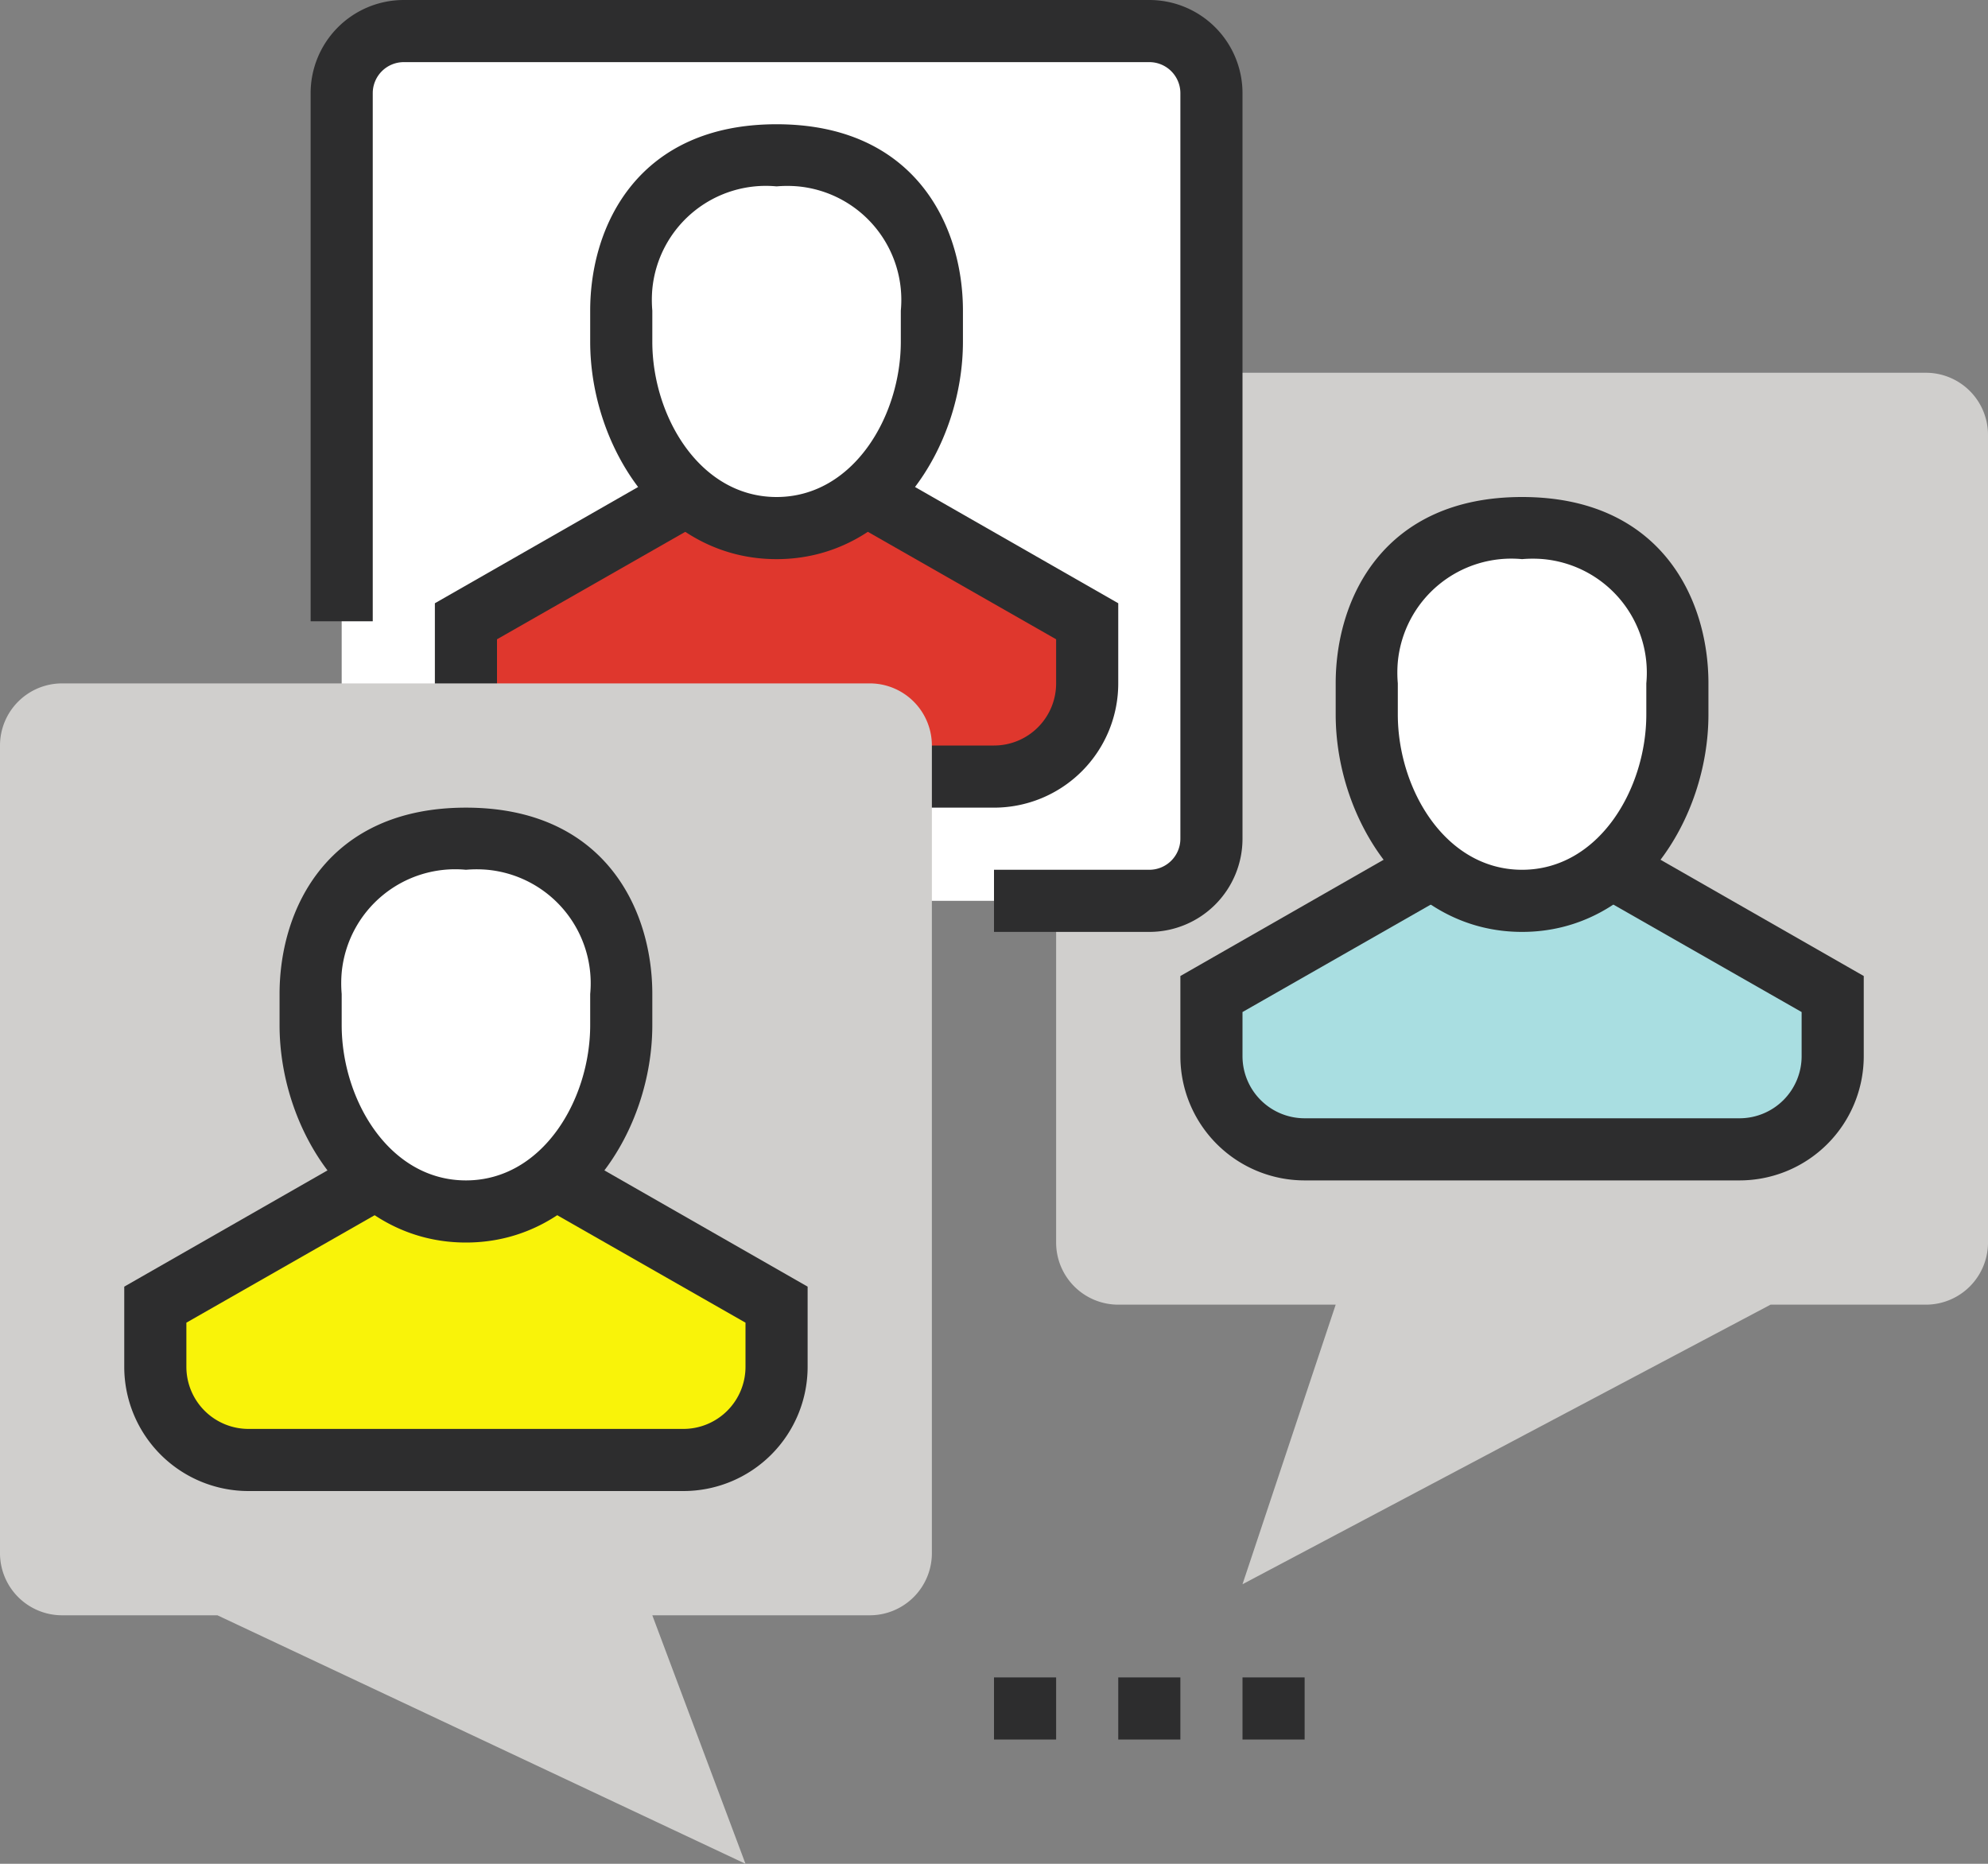 <?xml version="1.0" encoding="UTF-8"?> <svg xmlns="http://www.w3.org/2000/svg" viewBox="0 0 64 60"><rect x="0" y="0" width="64" height="60" fill="#808080" stroke="none"/><defs><style> .a { fill: #d0cfcd; } .b { fill: #a9dee1; } .c { fill: #2d2d2e; } .d { fill: #fff; } .e { fill: #df372d; } .f { fill: #f9f309; } </style></defs><g><path class="a" d="M34,40a2,2,0,0,0,2,2h7l-3,9,17-9h5a2,2,0,0,0,2-2V14a2,2,0,0,0-2-2H36a2,2,0,0,0-2,2Z"></path><g><path class="b" d="M52,28l7,4v2a3,3,0,0,1-3,3H42a3,3,0,0,1-3-3V32l7-4Z"></path><path class="c" d="M56,38H42a4,4,0,0,1-4-4V31.42l7.5-4.29,1,1.74L40,32.58V34a2,2,0,0,0,2,2H56a2,2,0,0,0,2-2V32.58l-6.5-3.71,1-1.74L60,31.42V34A4,4,0,0,1,56,38Z"></path><path class="d" d="M54,22c0-2-1-5-5-5s-5,3-5,5v1c0,3,2,6,5,6s5-3,5-6Z"></path><path class="c" d="M49,30c-3.71,0-6-3.63-6-7V22c0-2.77,1.57-6,6-6s6,3.23,6,6v1C55,26.37,52.71,30,49,30Zm0-12a3.67,3.67,0,0,0-4,3.31A4,4,0,0,0,45,22v1c0,2.4,1.53,5,4,5s4-2.6,4-5V22a3.67,3.67,0,0,0-3.31-4A4,4,0,0,0,49,18Z"></path></g><g><rect class="d" x="11" y="1" width="28" height="28" rx="2"></rect><path class="c" d="M37,30H32V28h5a1,1,0,0,0,1-1V3a1,1,0,0,0-1-1H13a1,1,0,0,0-1,1V20H10V3a3,3,0,0,1,3-3H37a3,3,0,0,1,3,3V27A3,3,0,0,1,37,30Z"></path><g><path class="e" d="M28,16l7,4v2a3,3,0,0,1-3,3H18a3,3,0,0,1-3-3V20l7-4Z"></path><path class="c" d="M32,26H18a4,4,0,0,1-4-4V19.42l7.5-4.29,1,1.74L16,20.58V22a2,2,0,0,0,2,2H32a2,2,0,0,0,2-2V20.58l-6.5-3.71,1-1.74L36,19.42V22A4,4,0,0,1,32,26Z"></path><path class="d" d="M30,10c0-2-1-5-5-5s-5,3-5,5v1c0,3,2,6,5,6s5-3,5-6Z"></path><path class="c" d="M25,18c-3.71,0-6-3.63-6-7V10c0-2.77,1.57-6,6-6s6,3.23,6,6v1C31,14.37,28.71,18,25,18ZM25,6a3.67,3.67,0,0,0-4,3.31A4,4,0,0,0,21,10v1c0,2.4,1.53,5,4,5s4-2.6,4-5V10a3.67,3.67,0,0,0-3.31-4A4,4,0,0,0,25,6Z"></path></g></g><path class="a" d="M30,50a2,2,0,0,1-2,2H21l3,8L7,52H2a2,2,0,0,1-2-2V24a2,2,0,0,1,2-2H28a2,2,0,0,1,2,2Z"></path><rect class="c" x="40" y="54" width="2" height="2"></rect><rect class="c" x="36" y="54" width="2" height="2"></rect><rect class="c" x="32" y="54" width="2" height="2"></rect><g><path class="f" d="M12,38,5,42v2a3,3,0,0,0,3,3H22a3,3,0,0,0,3-3V42l-7-4Z"></path><path class="c" d="M22,48H8a4,4,0,0,1-4-4V41.42l7.5-4.29,1,1.74L6,42.58V44a2,2,0,0,0,2,2H22a2,2,0,0,0,2-2V42.58l-6.5-3.71,1-1.74L26,41.42V44A4,4,0,0,1,22,48Z"></path><path class="d" d="M20,32c0-2-1-5-5-5s-5,3-5,5v1c0,3,2,6,5,6s5-3,5-6Z"></path><path class="c" d="M15,40c-3.71,0-6-3.63-6-7V32c0-2.77,1.57-6,6-6s6,3.23,6,6v1C21,36.37,18.71,40,15,40Zm0-12a3.67,3.67,0,0,0-4,3.31A4,4,0,0,0,11,32v1c0,2.4,1.53,5,4,5s4-2.6,4-5V32a3.67,3.67,0,0,0-3.31-4A4,4,0,0,0,15,28Z"></path></g></g></svg> 
